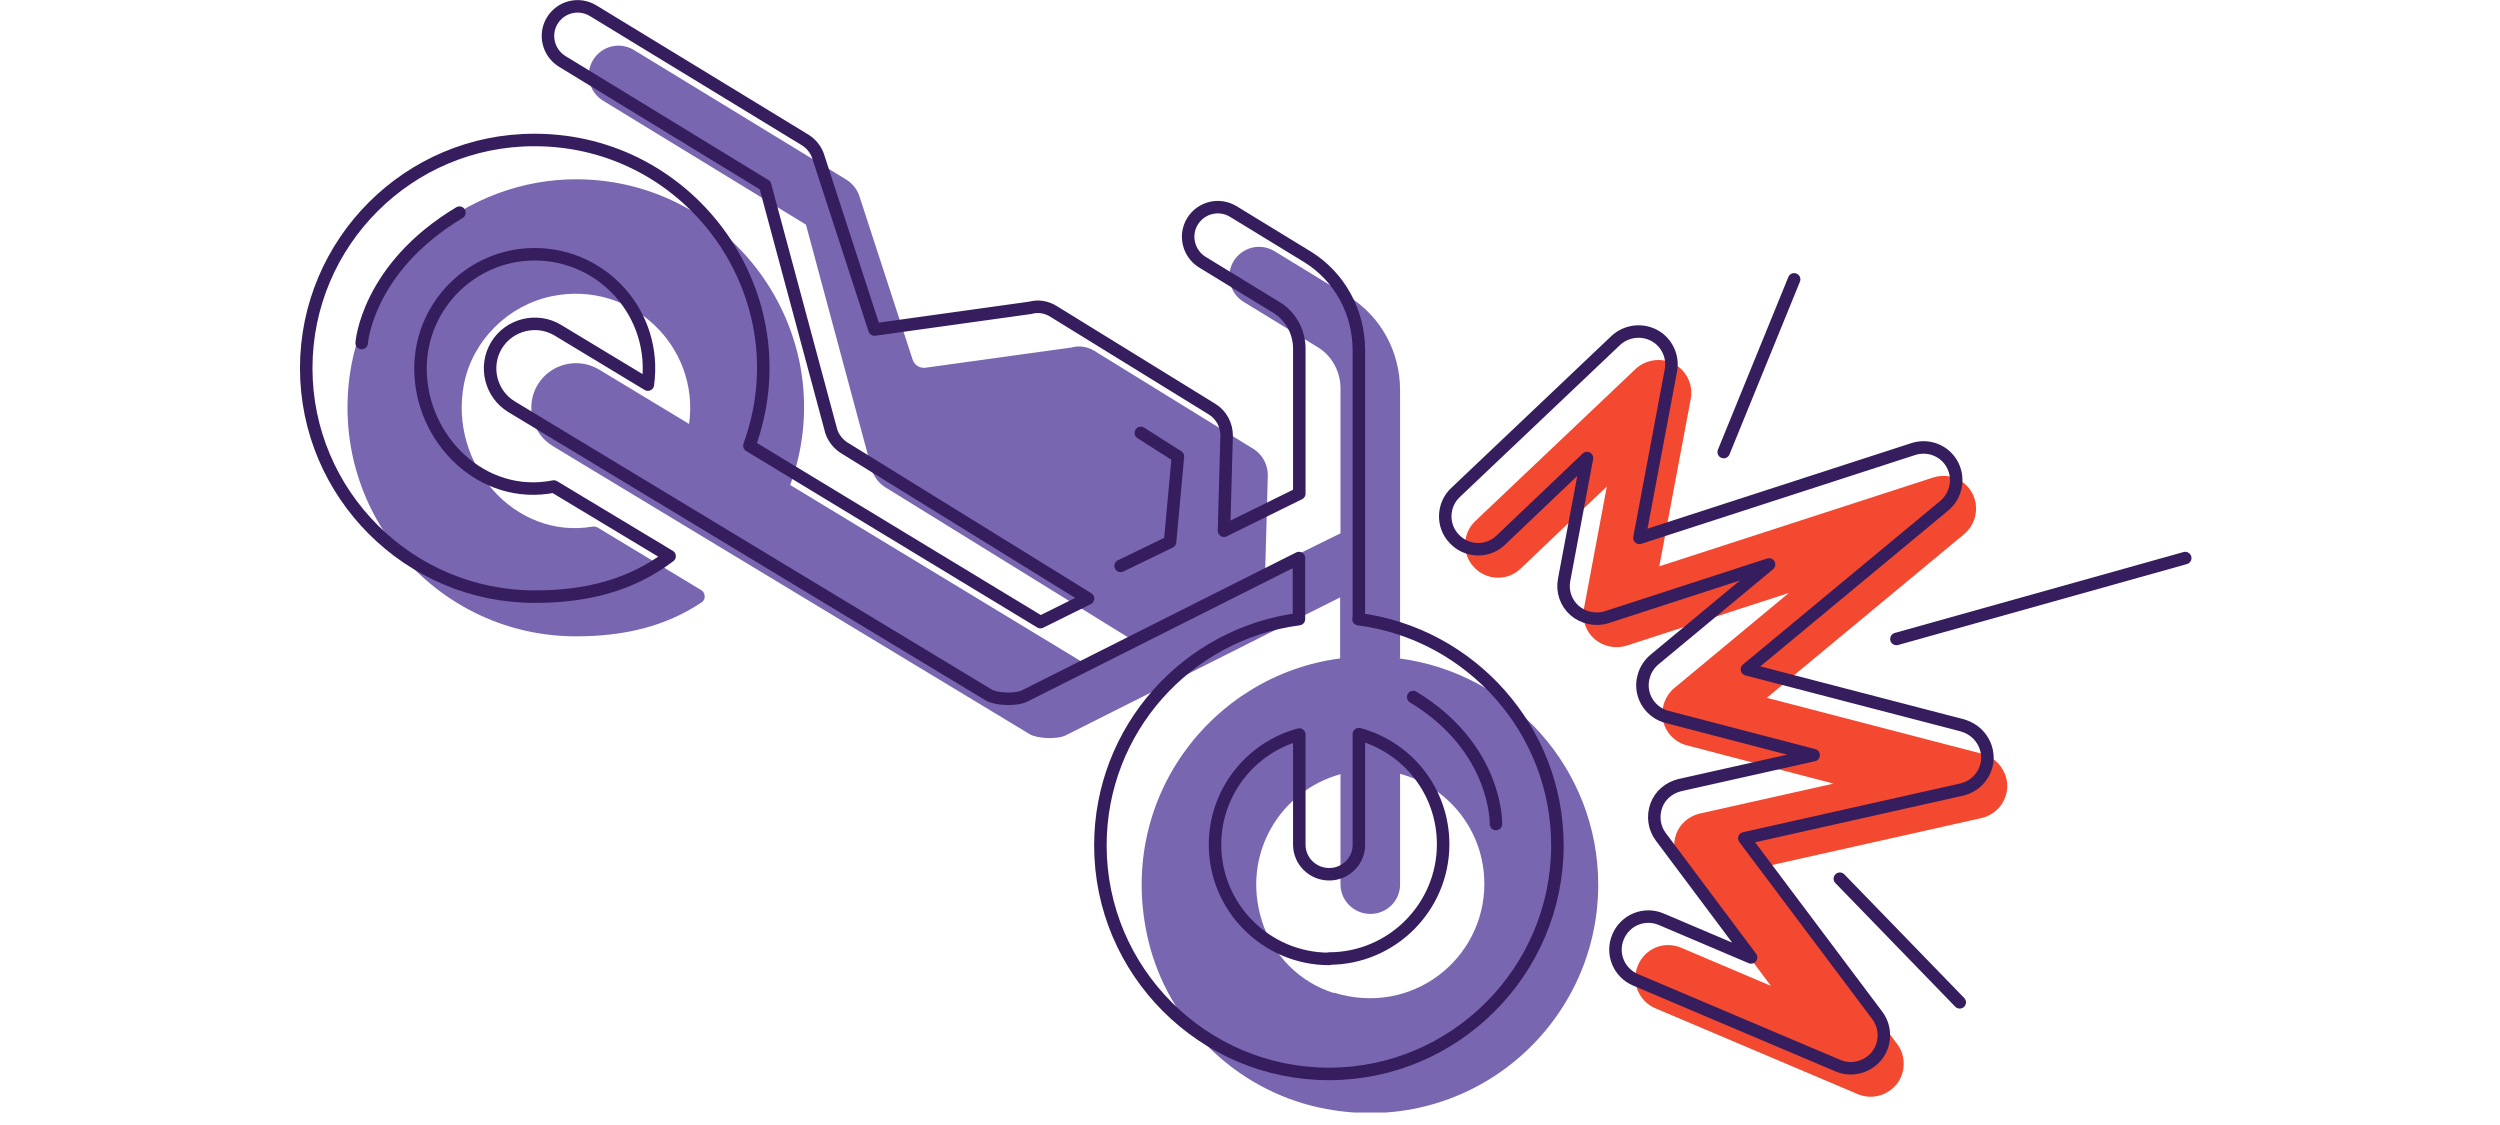 <svg width="200" height="90" viewBox="0 0 200 90" fill="none" xmlns="http://www.w3.org/2000/svg">
<g clip-path="url(#clip0_11516_4097)">
<g clip-path="url(#clip1_11516_4097)">
<path d="M112.005 52.645V31.186C112.005 28.159 110.477 25.312 107.9 23.724L101.966 20.097C100.827 19.408 99.389 19.768 98.699 20.877C98.01 21.986 98.37 23.454 99.478 24.143L105.412 27.77C106.551 28.459 107.27 29.748 107.24 31.156V42.665L101.217 45.632L101.426 38.02C101.426 37.18 101.007 36.371 100.288 35.922L87.551 28.07C87.012 27.74 86.353 27.62 85.723 27.8L74.036 29.418C73.586 29.478 73.167 29.208 73.017 28.789L68.731 15.632C68.552 15.122 68.192 14.673 67.712 14.373L50.721 4.004C49.582 3.314 48.143 3.674 47.454 4.783C46.765 5.892 47.124 7.36 48.233 8.049L64.476 17.97L69.78 37.69C69.96 38.199 70.32 38.649 70.769 38.949L90.308 51.026L86.502 52.915L63.217 38.799C67.533 26.931 58.722 14.463 46.255 14.343C37.205 14.253 29.203 21.086 27.975 30.047C26.446 41.256 35.137 50.907 46.075 50.907C49.911 50.907 53.238 50.127 56.145 48.179C56.474 47.97 56.444 47.43 56.115 47.22L47.784 42.185C47.784 42.185 47.544 42.095 47.424 42.125C41.191 43.204 35.886 37.15 37.115 30.737C37.804 27.23 40.651 24.413 44.157 23.694C50.481 22.405 55.995 27.71 55.126 33.914L47.934 29.568C46.255 28.549 44.038 29.088 43.019 30.767C42 32.445 42.539 34.663 44.217 35.682L82.367 58.729C82.936 59.088 84.584 59.178 85.274 58.819L107.21 47.79V52.675C96.871 54.023 89.2 64.064 91.867 75.242C93.455 81.896 98.879 87.17 105.562 88.609C117.399 91.156 127.858 82.165 127.858 70.777C127.858 61.516 120.906 53.844 111.945 52.675L112.005 52.645ZM106.701 79.438C103.974 78.599 101.786 76.381 100.947 73.654C99.269 68.259 102.505 63.224 107.24 61.936V70.747C107.24 72.066 108.319 73.114 109.638 73.114C110.956 73.114 112.035 72.035 112.005 70.717V61.906C115.901 62.955 118.748 66.491 118.748 70.717C118.748 76.711 112.964 81.356 106.701 79.408V79.438Z" fill="#7966B0"/>
<path d="M158.635 60.32L141.344 55.824L157.137 42.727C158.096 41.918 158.366 40.54 157.766 39.431C157.167 38.322 155.848 37.812 154.65 38.202L132.743 45.305L135.26 31.908C135.47 30.799 134.931 29.661 133.942 29.121C132.953 28.582 131.694 28.732 130.855 29.511L118.029 41.678C116.98 42.668 116.92 44.346 117.939 45.395C118.928 46.444 120.606 46.504 121.655 45.485L128.547 38.921L126.719 48.662C126.54 49.591 126.869 50.52 127.559 51.119C128.248 51.718 129.237 51.928 130.106 51.659L143.112 47.433L133.942 55.045C133.193 55.675 132.833 56.694 133.043 57.653C133.252 58.612 134.002 59.391 134.961 59.631L146.678 62.688L135.98 65.085C135.11 65.295 134.391 65.894 134.092 66.734C133.792 67.573 133.912 68.502 134.451 69.221L141.673 78.871L134.481 75.814C133.133 75.245 131.604 75.874 131.035 77.223C130.465 78.572 131.095 80.1 132.443 80.67L148.626 87.533C149.765 88.012 151.023 87.623 151.743 86.724C152.462 85.794 152.492 84.476 151.773 83.517L141.134 69.341L158.516 65.445C159.714 65.175 160.553 64.126 160.583 62.927C160.583 61.699 159.774 60.65 158.605 60.32H158.635Z" fill="#F34930"/>
<path d="M108.709 49.47V28.012C108.709 24.985 107.18 22.138 104.603 20.549L98.669 16.923C97.531 16.234 96.092 16.593 95.403 17.702C94.713 18.811 95.073 20.28 96.182 20.969L102.116 24.595C103.254 25.285 103.974 26.573 103.944 27.982V39.49L97.92 42.457L98.13 34.845C98.13 34.006 97.71 33.197 96.991 32.747L84.255 24.895C83.715 24.565 83.056 24.445 82.427 24.625L69.96 26.363L65.435 12.457C65.255 11.948 64.895 11.498 64.416 11.199L47.454 0.859C46.315 0.17 44.877 0.529 44.187 1.638C43.498 2.747 43.858 4.216 44.967 4.905L61.209 14.825L66.513 34.545C66.693 35.055 67.053 35.504 67.502 35.804L87.042 47.882L83.236 49.77L59.95 35.654C64.296 23.726 55.365 11.199 42.779 11.199C32.709 11.169 24.498 19.381 24.498 29.45C24.498 39.52 32.709 47.732 42.779 47.732C46.914 47.732 50.481 46.833 53.567 44.495L44.307 38.921C38.613 40.06 33.639 35.175 33.639 29.48C33.639 24.445 37.744 20.34 42.779 20.34C48.263 20.34 52.608 25.165 51.829 30.769L44.637 26.423C42.959 25.404 40.741 25.944 39.722 27.622C38.703 29.301 39.243 31.518 40.921 32.537L79.07 55.584C79.639 55.944 81.288 56.034 81.977 55.674L103.914 44.645V49.53C94.953 50.699 88.031 58.371 88.031 67.632C88.031 77.702 96.242 85.914 106.311 85.914C116.38 85.914 124.592 77.702 124.592 67.632C124.592 58.371 117.639 50.699 108.679 49.53L108.709 49.47ZM106.341 76.713C101.306 76.713 97.201 72.607 97.201 67.572C97.201 63.346 100.078 59.81 103.944 58.761V67.572C103.944 68.891 105.022 69.94 106.341 69.94C107.66 69.94 108.739 68.861 108.709 67.542V58.731C112.604 59.78 115.451 63.316 115.451 67.542C115.451 72.577 111.346 76.683 106.311 76.683L106.341 76.713Z" stroke="#361D5D" stroke-linecap="round" stroke-linejoin="round"/>
<path d="M157.047 58.043L139.756 53.547L155.549 40.45C156.508 39.641 156.778 38.262 156.178 37.154C155.579 36.045 154.26 35.535 153.062 35.925L131.155 43.028L133.672 29.631C133.882 28.522 133.343 27.383 132.354 26.844C131.365 26.304 130.106 26.454 129.267 27.233L116.441 39.401C115.392 40.39 115.332 42.069 116.351 43.117C117.34 44.166 119.018 44.226 120.067 43.207L126.959 36.644L125.131 46.384C124.951 47.313 125.281 48.242 125.97 48.842C126.66 49.441 127.649 49.651 128.518 49.381L141.524 45.156L132.354 52.768C131.604 53.397 131.245 54.416 131.455 55.375C131.664 56.334 132.414 57.114 133.372 57.353L145.09 60.41L134.391 62.808C133.522 63.018 132.803 63.617 132.503 64.456C132.204 65.295 132.324 66.224 132.863 66.944L140.085 76.594L132.893 73.537C131.544 72.968 130.016 73.597 129.447 74.946C128.877 76.294 129.507 77.823 130.855 78.392L147.038 85.255C148.177 85.735 149.435 85.345 150.155 84.446C150.874 83.517 150.904 82.198 150.185 81.239L139.546 67.064L156.927 63.167C158.126 62.898 158.965 61.849 158.995 60.65C158.995 59.421 158.186 58.372 157.017 58.043H157.047Z" stroke="#361D5D" stroke-linecap="round" stroke-linejoin="round"/>
<path d="M89.649 45.272L93.605 43.354L94.234 36.521L91.267 34.633" stroke="#361D5D" stroke-linecap="round" stroke-linejoin="round"/>
<path d="M28.934 27.441C28.934 27.441 29.353 21.447 36.755 17.012" stroke="#361D5D" stroke-linecap="round" stroke-linejoin="round"/>
<path d="M119.677 65.922C119.677 65.922 119.827 59.868 113.054 55.762" stroke="#361D5D" stroke-linecap="round" stroke-linejoin="round"/>
<path d="M137.897 36.164L143.531 22.348" stroke="#361D5D" stroke-linecap="round" stroke-linejoin="round"/>
<path d="M151.713 51.118L174.818 44.645" stroke="#361D5D" stroke-linecap="round" stroke-linejoin="round"/>
<path d="M147.188 70.297L156.778 80.187" stroke="#361D5D" stroke-linecap="round" stroke-linejoin="round"/>
</g>
</g>
<defs>
<clipPath id="clip0_11516_4097">
<rect width="200" height="90" fill="white"/>
</clipPath>
<clipPath id="clip1_11516_4097">
<rect width="153.317" height="90" fill="white" transform="translate(23 -1)"/>
</clipPath>
</defs>
</svg>
